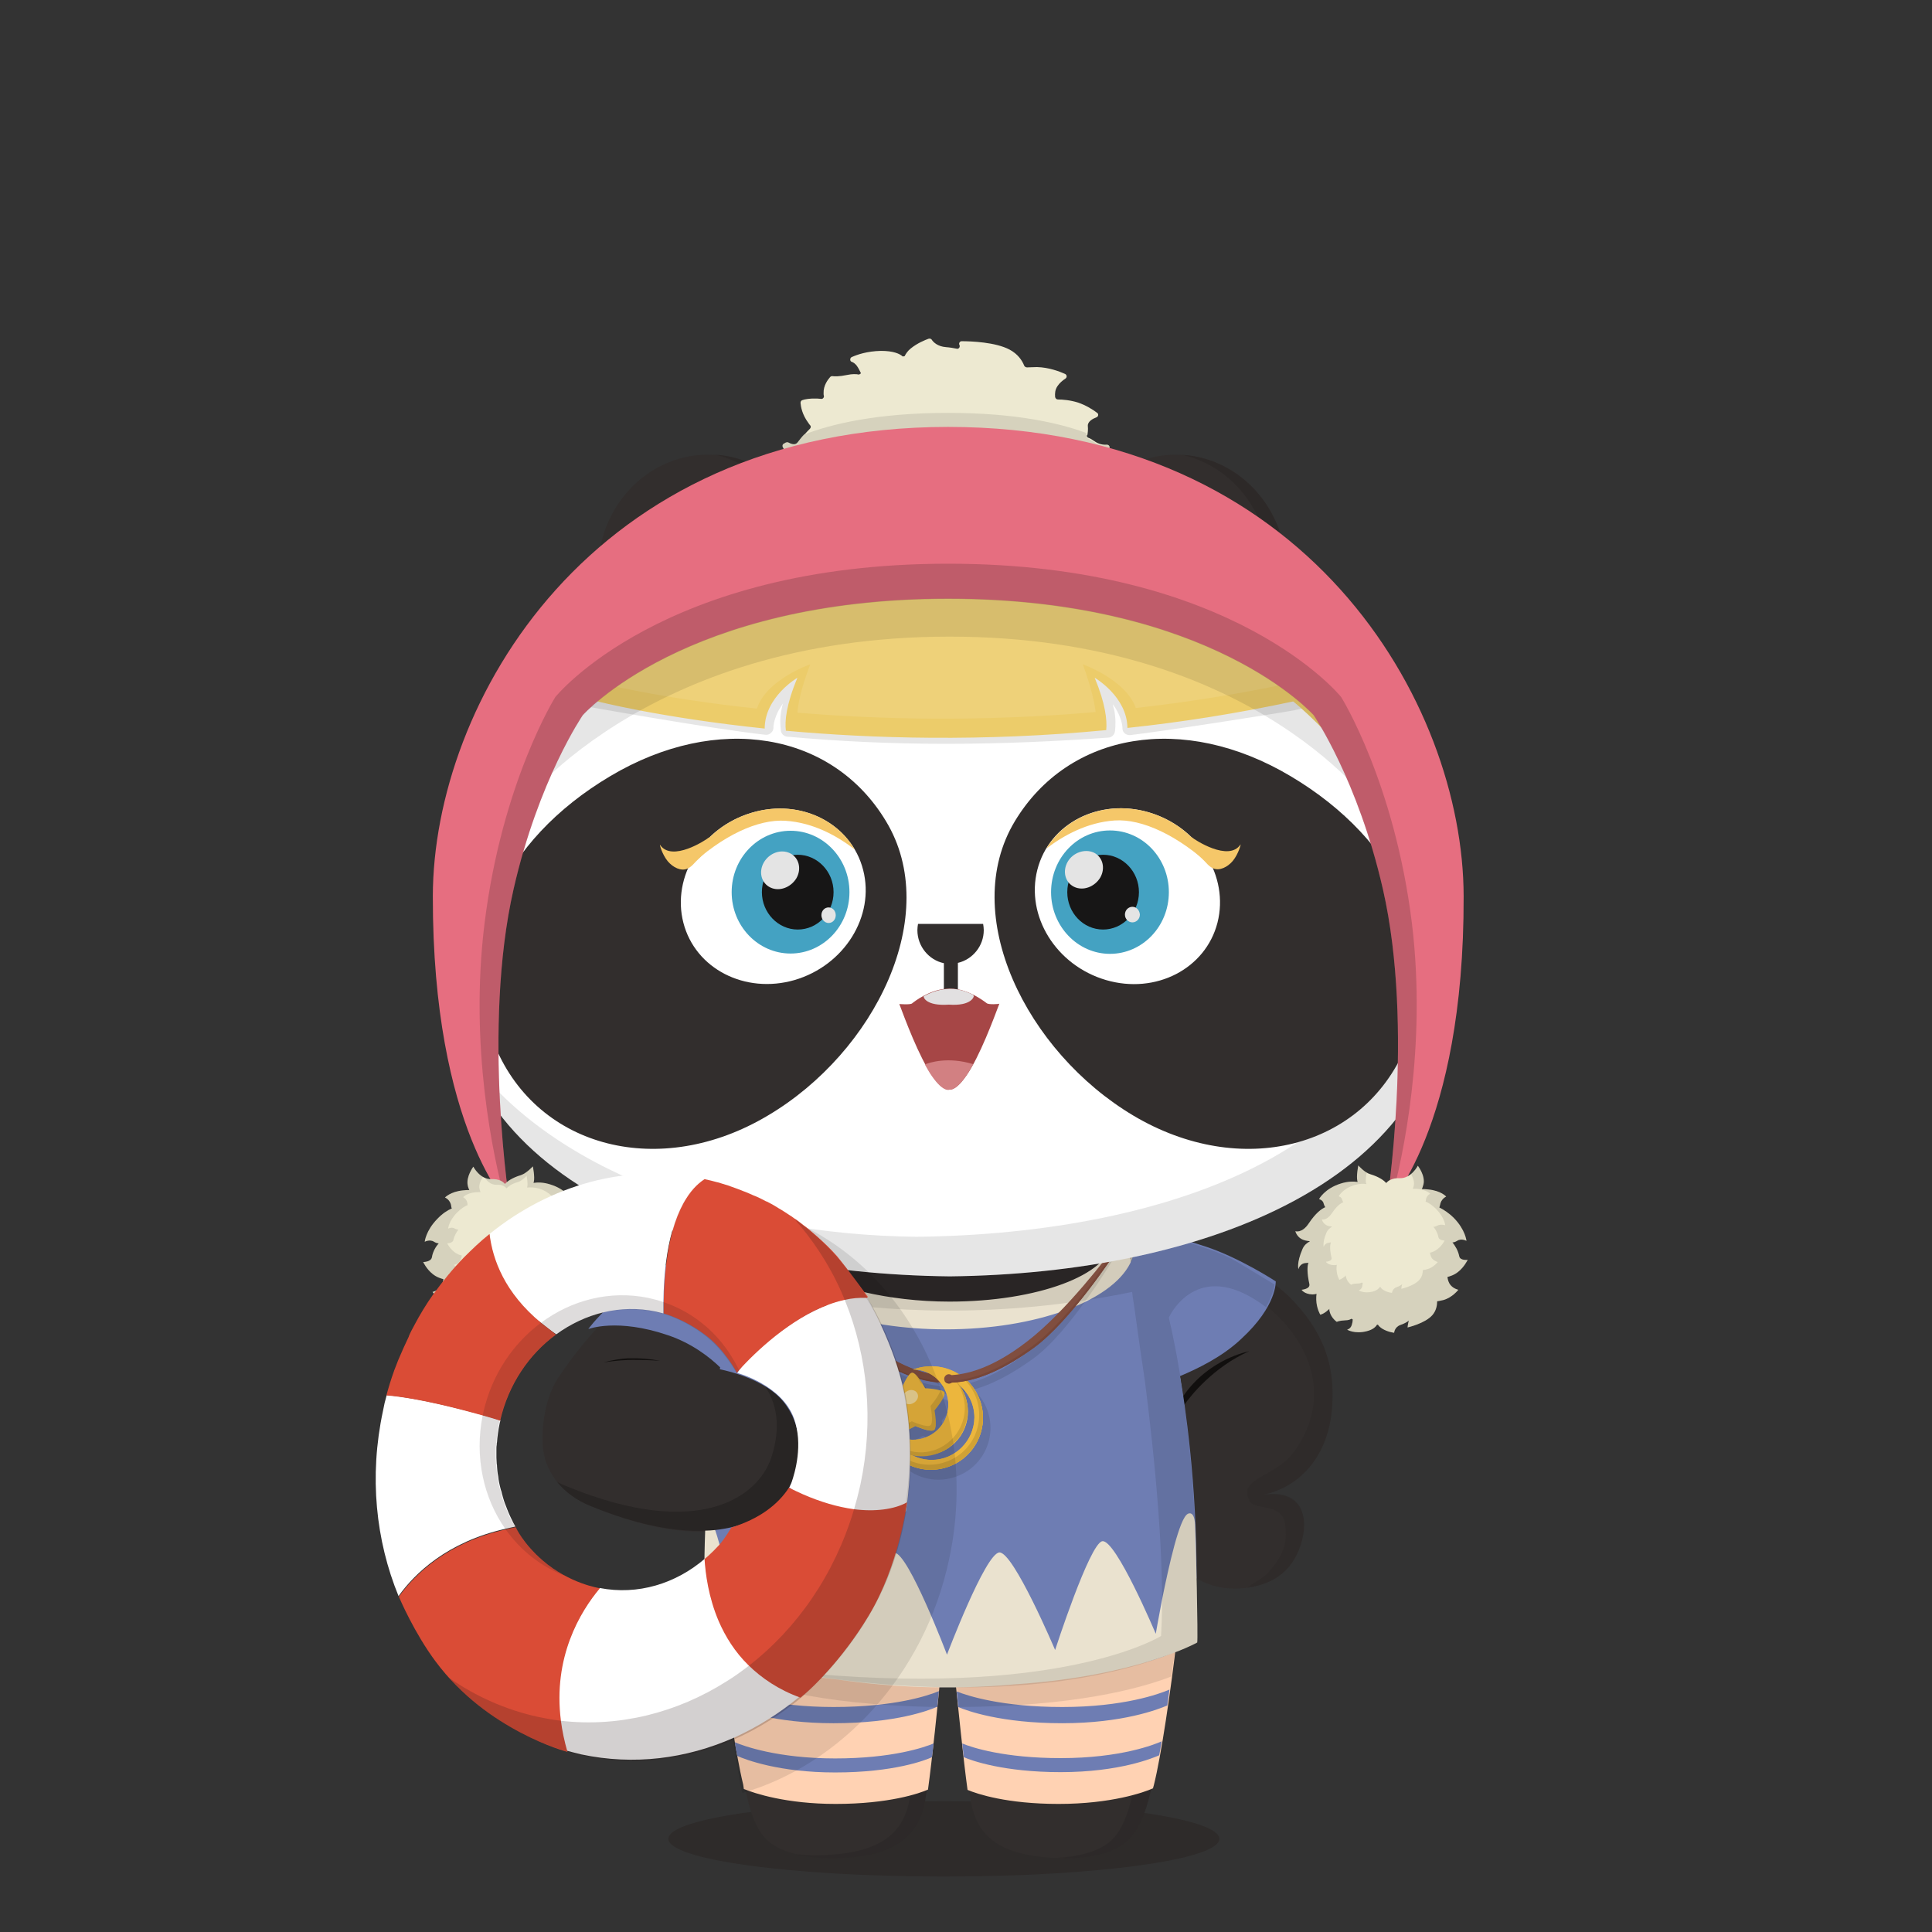 <svg version="1.1"  xmlns="http://www.w3.org/2000/svg" width="100%" height="100%" viewBox="0 0 620 620"><rect x="0" y="0" width="620" height="620" fill="#333333" stroke="none"/><g id="body"><path style="fill:#322E2D;" d="M414.1,416.5c-4.4-4.5-18.8-15.6-40-19.6l-7,1.1l0.1,1.4H251.7c0-1.6-0.1-2.6-0.1-2.6l-15.1-0.4  c-22.5,8.1-42.4,23-57.8,46.4l0,0c-3.6,6-5.2,15-4.4,22.5c1.2,8,6.6,14.5,15.2,18c42.5,17.6,61.2,3.4,65.4-9.2  c2.4-7.1,3.3-16.8-3.1-24.7c-1.6-2-3.9-3.7-6.3-5.1c2.1-4.8,3.4-10.6,4.3-16.5c14,4.1,33.1,6.6,54.1,6.6c27.7,0,51.9-4.4,65.6-10.9  l7.4,75.3c3.2,6.6,10.6,11.1,19.6,11c10.1-0.2,18.6-4.4,21.4-15.7c1.9-7.5-0.2-16.7-13.6-14.2c11.3-1.8,22.8-11.5,23.3-30.4  C428.2,436.9,424,426.6,414.1,416.5z"></path><path style="opacity:0.3;fill:#231815;enable-background:new    ;" d="M391.3,590.1c0,6.7-39.6,12.1-88.4,12.1s-88.4-5.4-88.4-12.1  c0-6.7,39.6-12.1,88.4-12.1S391.3,583.4,391.3,590.1z"></path><g>	<path style="fill:#322E2D;" d="M379.5,501.6c-0.8,17.9-6.2,57.7-9.7,71.2c-1.4,5.3-3.2,14.3-8.7,18.5c-4.2,3.2-10.8,5-19.4,5   c-21.9-0.2-28.3-7.7-30.2-18.5s-5.8-50.6-5.8-50.6L379.5,501.6z M228.9,497.8c0.9,19.6,5.7,57.9,9.9,74.9   c1.3,5.3,2.8,14.4,8.3,18.6c4.2,3.2,11.2,5,19.8,5c20.6,0,28.1-7.7,30-18.5s5.9-50.6,5.9-50.6L228.9,497.8z"></path></g><g style="opacity:0.1;">	<path d="M302.8,527.2l-73.9-29.4c0.4,9.8,1.9,24.3,3.7,38.5c8.3,3.9,28.6,10.9,68.2,11.5C301.9,536.8,302.8,527.2,302.8,527.2z"></path>	<path d="M307.8,547.8c36.4-0.2,57.5-5.7,68.1-9.8c1.8-13.6,3.2-27.6,3.6-36.4l-73.7,25.6C305.7,527.2,306.6,536.8,307.8,547.8z"></path></g><path style="opacity:0.1;enable-background:new    ;" d="M373.6,503.7c-1,18.7-6,56.2-9.4,69.2c-1.4,5.3-3,14.3-8.5,18.5  c-3.7,2.8-9.6,4.5-16.7,4.8c0.8,0,2.2,0.1,3.1,0.1c7.8,0,14.6-1.6,18.9-4.9c5.5-4.2,7.5-13.2,8.8-18.5c3.5-13.5,8.9-53.3,9.7-71.2  L373.6,503.7z"></path><path style="opacity:0.1;enable-background:new    ;" d="M297.6,526.3c0,0-3.7,39.8-5.6,50.6s-8.5,18.3-30.4,18.5  c-2.2,0-4.3-0.2-6.3-0.4c3.4,0.9,7.2,1.3,11.5,1.3c20.6,0.1,28.2-7.6,30.1-18.4s5.9-50.6,5.9-50.6L297.6,526.3z"></path><path style="fill:#FFFFFF;" d="M375.1,420.4c-11.9,8.2-39.2,14-71.1,14c-30.6,0-57.1-5.3-69.6-13.1c-1,5.4-2,11.5-3,17.8  c8.2,1.7,16,5.1,20.3,10.4c6.4,7.9,5.6,17.3,3.2,24.4c-2.6,7.9-11.2,16.8-27.6,17.6c2.4,23.5,18.3,35.8,77.5,35.8  c61.7,0,77.4-14.8,77.9-42.2C383,468.1,378.6,439.8,375.1,420.4z"></path><g style="opacity:0.3;">	<g style="opacity:0.2;">		<path d="M414.1,416.5c-4.4-4.5-18.8-15.6-40-19.6l-7,1.1l0.1,1.3c1.1-0.6,2.2-1,3.1-1.3c0.1,0,3.5,9.7,5.2,22    c0.1,0.8,0.2,1.5,0.3,2.3c5.1-11.3,18.4-14.2,32.5-1.6c13.6,12.2,18.5,29.5,6.8,45.4c-5.9,8-17.8,8.1-14.2,15.3    c1.2,3.6,10.3,0.5,11.5,7.6c0.6,4.8,0.5,9.2-5.6,15.8c-1.6,1.7-4.6,3.1-6.5,4.7c8.4-1.1,15.1-5.5,17.6-15.5    c1.9-7.5,0-16.7-13.4-14.2c11.3-1.8,22.6-11.5,23.1-30.4C428.1,436.9,424,426.6,414.1,416.5z"></path>	</g></g><path style="opacity:0.1;enable-background:new    ;" d="M241.7,399.4c-0.3-1.5-0.5-2.5-0.6-2.9l-4.6-0.1c-7,2.3-13.9,5.3-20.6,9.1  c9.4,3.2,26.1,9.2,36.5,10.6c3.5,0.5,7,1.3,10.5,1.7c4.7,0.6,9.4,1.1,14.2,1.6c4.8,0.4,9.5,0.7,14.3,1.1c1.3,0.1,2.5,0.1,3.8,0.2  c1.5,0.1,2.9,0.1,4.4,0.2c3,0.2,9.5,0,9.7,0c2.5-0.1,5-0.1,7.4-0.3c4.5-0.3,9-0.5,13.6-1c5-0.5,10-1,15-1.6c3.4-0.4,6.8-1,10.1-1.6  c2.1-0.4,4.3-0.8,6.4-1.2c2.6-0.5,5.2-1.1,7.8-1.7c6-1.4,19.2-5,29.4-7.8c-2.4-1.3-5.1-2.6-8-3.8l0,0c-0.9-0.4-1.9-0.7-2.8-1.1  c-0.1,0-0.2-0.1-0.3-0.1c-0.9-0.3-1.9-0.7-2.8-1c-0.1,0-0.3-0.1-0.4-0.1c-1-0.3-1.9-0.6-2.9-0.9c-0.1,0-0.3-0.1-0.4-0.1  c-1-0.3-2-0.5-3.1-0.8c-0.1,0-0.2,0-0.3-0.1c-1.1-0.3-2.7-0.6-3.9-0.8l-7,1.3l0.1,1.4H241.7V399.4z"></path><path style="opacity:0.8;fill:#090807;enable-background:new    ;" d="M203,436.4c3,0,6,0.1,8.9,0.3c-3.2-0.6-6.4-0.9-10.5-0.8  c-1.9,0.1-4.7,0.5-7.7,1.3C197.6,436.6,201,436.4,203,436.4z"></path><path style="opacity:0.2;enable-background:new    ;" d="M251.7,449.5c-1.8-2.2-4.3-4.2-7-5.7c6.1,7.8,5.1,17.1,2.8,24  c-4.2,12.6-23.2,26.5-65.3,9.3c-1.1-0.4-2.5-1-3.5-1.6c2.9,3.5,6.4,6,10.8,7.8c42.1,17.2,61.2,3.1,65.4-9.5  C257.3,466.9,258.1,457.5,251.7,449.5z"></path><path style="opacity:0.8;fill:#090807;enable-background:new    ;" d="M379.6,448.2c0.1,0.9,0.3,1.8,0.4,2.7  c2.1-3,9.4-12.2,20.9-17.3C400.8,433.7,387.9,435.9,379.6,448.2z"></path></g><g id="clothes"><g>	<path style="fill:#FFD2B3;" d="M231.1,526.8c2.3,17.2,4.9,35.6,7.4,45.9c0.1,0.4,0.1,0.9,0.2,1.4c3.4,1.4,13.6,4.8,29.5,4.8   c17.1,0,26.9-3.4,29.6-4.6c1.3-9.4,3.2-27.6,4.2-38.4l4.3,0.4c1.1,10.9,2.9,28.8,4.2,38.1c3.1,1.3,12.6,4.5,29.2,4.5   c16.9,0,27.4-3.7,30.3-5c0.1-0.4,0.2-0.7,0.3-1.1c2.3-9.1,5.4-30,7.5-48.1l-2.7,0.9l-31.1,6.3l-73,2.8l-33.3-7.5L231.1,526.8z"></path>	<g>		<path style="fill:#6E7DB3;" d="M341.2,530.8c-17.1,0-27.8-2.8-32.9-4.5l-2.6,0.9c0,0,0.1,1.3,0.3,3.4c1.1,0.5,12.3,5.8,35.2,5.8    c22.5,0,34.5-5.7,35.6-6.3c0.2-1.8,0.4-3.6,0.6-5.4C375,525.8,362.8,530.8,341.2,530.8z"></path>		<path style="fill:#6E7DB3;" d="M236.6,563.5c2.7,1.2,13.4,5.3,31.4,5.3c18.9,0,28.9-3.9,31.1-4.9c0.2-1.4,0.3-2.9,0.5-4.4    c-2.9,1.2-13.1,4.8-31.6,4.8c-18.4,0-29.4-4-32.2-5.2C236,560.5,236.3,562.1,236.6,563.5z"></path>		<path style="fill:#6E7DB3;" d="M340.9,547.8c-19.3,0-30.4-3.6-33.9-5c0.2,1.6,0.3,3.3,0.5,5c2.8,1.2,13.7,5.2,33.4,5.2    c19.5,0,30.9-4.5,33.7-5.7c0.2-1.7,0.5-3.4,0.7-5.1C372.1,543.6,360.5,547.8,340.9,547.8z"></path>		<path style="fill:#6E7DB3;" d="M308.8,559.5c0.2,1.5,0.3,3,0.5,4.4c2.5,1.1,12.8,4.8,31.1,4.8c19,0,29.7-4.6,31.6-5.4    c0.3-1.4,0.5-2.9,0.8-4.5c-2.2,1-13.1,5.4-32.4,5.4C322.3,564.2,311.9,560.8,308.8,559.5z"></path>		<path style="fill:#6E7DB3;" d="M267.5,547.8c-19,0-30.7-4-34.3-5.5c0.2,1.7,0.5,3.4,0.7,5.1c3.2,1.4,14.7,5.6,33.6,5.6    c20.1,0,30.8-4.2,33.3-5.3c0.2-1.7,0.3-3.4,0.5-5C298,544.1,287.1,547.8,267.5,547.8z"></path>		<path style="fill:#6E7DB3;" d="M231.2,524.8c0.2,1.8,0.4,3.6,0.6,5.4c2.2,1,14.1,6.1,35.3,6.1c24.1,0,35.3-5.8,35.3-5.8l0.1-0.8    c0.2-1.6,0.2-2.5,0.2-2.5l-2.5-1c-4.9,1.7-15.8,4.6-33.2,4.6C246.3,530.8,234.2,526.1,231.2,524.8z"></path>	</g>	<path style="fill:#EAE2CF;" d="M255.8,404.7c-0.1-0.1-0.2-0.2-0.3-0.3C255.6,404.5,255.7,404.6,255.8,404.7z"></path>	<path style="fill:#EAE2CF;" d="M259.7,407.8c0.1,0.1,0.2,0.1,0.2,0.2C259.9,407.9,259.8,407.8,259.7,407.8z"></path>	<path style="fill:#EAE2CF;" d="M267.5,411.7c0.1,0,0.1,0,0.2,0.1C267.6,411.7,267.5,411.7,267.5,411.7z"></path>	<path style="fill:#EAE2CF;" d="M261.4,408.8c0.1,0,0.2,0.1,0.2,0.1C261.5,408.9,261.4,408.8,261.4,408.8z"></path>	<path style="fill:#EAE2CF;" d="M254.6,403.3c0.1,0.1,0.1,0.1,0.2,0.2C254.7,403.4,254.7,403.4,254.6,403.3z"></path>	<path style="fill:#EAE2CF;" d="M256.7,405.5c0.1,0.1,0.1,0.1,0.2,0.2C256.9,405.7,256.8,405.6,256.7,405.5z"></path>	<path style="fill:#EAE2CF;" d="M361.6,398.8c0-0.1-0.1-0.3-0.1-0.4h-1.1h-3.6c-0.9,10.7-23.9,19.3-52.1,19.3c-10,0-19.3-1.2-27.2-3   C260.3,412,248,407,243,400.1c0.6,14.6,28.1,27.5,60.8,27.5c28.9,0,55.1-11,59.2-22.5C362.7,403.3,362.1,401.2,361.6,398.8z"></path>	<path style="fill:#959595;" d="M277.5,414.7c-0.9-0.2-1.8-0.4-2.6-0.7C275.7,414.3,276.6,414.5,277.5,414.7L277.5,414.7z"></path>	<path style="fill:#959595;" d="M267.6,411.7c2.2,0.9,4.6,1.6,7.2,2.3C272.2,413.4,269.8,412.6,267.6,411.7z"></path>	<path style="fill:#959595;" d="M261.6,408.9c1.7,1,3.7,1.9,5.9,2.7C265.3,410.8,263.3,409.9,261.6,408.9z"></path>	<path style="fill:#959595;" d="M256.9,405.7c0.8,0.7,1.7,1.4,2.8,2.1C258.7,407.1,257.8,406.4,256.9,405.7z"></path>	<path style="fill:#959595;" d="M259.9,407.9c0.5,0.3,0.9,0.6,1.4,0.9C260.9,408.5,260.4,408.2,259.9,407.9z"></path>	<path style="fill:#959595;" d="M254.8,403.5c0.2,0.3,0.5,0.6,0.8,0.9C255.3,404.1,255,403.8,254.8,403.5z"></path>	<path style="fill:#959595;" d="M256.7,405.5c-0.3-0.3-0.6-0.6-0.9-0.9C256.1,405,256.4,405.2,256.7,405.5z"></path>	<path style="fill:#959595;" d="M242.4,398.7c0.2,0.5,0.4,0.9,0.7,1.4l0,0l0,0c4,6.9,17.2,12.4,34.4,14.6c-0.9-0.2-1.8-0.4-2.6-0.7   c-2.6-0.7-5-1.5-7.2-2.3c-0.1,0-0.1,0-0.2-0.1c-2.2-0.8-4.1-1.8-5.9-2.7c-0.1,0-0.2-0.1-0.2-0.1c-0.5-0.3-1-0.6-1.4-0.9   c-0.1-0.1-0.2-0.1-0.2-0.2c-1-0.7-1.9-1.4-2.8-2.1c-0.1-0.1-0.1-0.1-0.2-0.2c-0.3-0.3-0.6-0.6-0.9-0.9c-0.1-0.1-0.2-0.2-0.3-0.3   c-0.3-0.3-0.5-0.6-0.8-0.9c-0.1-0.1-0.1-0.1-0.2-0.2c-0.3-0.4-0.5-0.7-0.8-1.1c0-0.1-0.1-0.1-0.1-0.2c-0.2-0.3-0.3-0.6-0.5-0.9   c-0.1-0.1-0.1-0.2-0.1-0.4c-0.1-0.3-0.2-0.6-0.3-0.8c0-0.1-0.1-0.2-0.1-0.3c-0.1-0.4-0.2-0.8-0.2-1.2h-2.1v0.1l-8.3-0.2   c0.1,0.2,0.1,0.4,0.2,0.6L242.4,398.7z"></path>	<path style="fill:#EAE2CF;" d="M361.5,398.3c0,0.1,0,0.4,0,0.5l0,0c0.5,2.5,1.2,4.4,1.5,6.3c1-2,1.3-4,1.3-6.1c0-0.1,0-0.2,0-0.3   c0-0.1,0-0.3,0-0.4H361.5z"></path>	<path style="opacity:0.2;enable-background:new    ;" d="M361.5,398.3c0,0.1,0.1,0.3,0.1,0.4l0,0c0.5,2.5,1.1,4.5,1.4,6.4   c1-2,1.3-4,1.3-6.1c0-0.1,0-0.2,0-0.3c0-0.1,0-0.3,0-0.4H361.5z"></path>	<path style="opacity:0.1;enable-background:new    ;" d="M231.4,526.8c0.2,2.1,0,2.7,0.9,9.5c8.3,3.9,28.9,10.9,68.5,11.5   c0.7-6.8,1.3-9,1.7-12.8h3.6c0.4,3.8,1,5.9,1.7,12.8c36.4-0.2,57.5-5.7,68.1-9.8c1.8-13.6,1.2-4.5,1.6-13.3l-73.2,9.8L231.4,526.8z   "></path>	<path style="fill:#EAE2CF;" d="M275.2,539.8"></path>	<path style="fill:#6E7DB3;" d="M409.4,411.2c0,0-11.6-7.6-22.6-11.2c-9.1-3-17.5-4.9-17.5-4.9l-9.6,1.5l0.6,2h1.1h2.8   c0,0.1,0,0.3,0,0.4c0,0.1,0,0.2,0,0.3c0,2.1-0.5,4.1-1.5,6.1c-6.1,12.2-30.3,21.2-59.2,21.2c-27.3,0-50.5-8.1-58-19.3   c0.7-1.1,1.1-1.5,1.1-1.5l3.7-7.2l0.1-0.4l-7.6-1.9c0,0-12.9,1.4-24.2,7.1c-21,10.6-29.8,23.1-29.8,23.1c0.1,0,9.2-3.6,25.6,2   c7.7,2.6,13.4,7.1,16.7,10.3l-0.1,0.6c7.8,1.7,16.1,5.1,20.4,10.4c6.4,7.9,5.7,17.3,3.3,24.4c-2.5,7.5-10.5,15.2-25.2,16.8   l-0.5,2.7v6.8l2.2,26.5l78.7,10.9l70.2-13l1.9-17.3l2-1.1c0.1-30.7-3.8-56.2-5.3-64.9c5.2-2.2,13.4-6,19.7-12   C409.9,419,409.4,411.2,409.4,411.2z"></path>	<path style="fill:#EAE2CF;" d="M383.5,489.3c-0.2-4.8-2.3-3.5-2.3-3.5c-2.7,1.3-6.1,16.7-8.3,27.6c-1.2,6.2-2,10.9-2,10.9   s-12.9-30.6-17.2-29.7c-4.1,0.9-15.1,34.9-15.1,34.9s-13.4-31.6-17.9-31.3c-4.5,0.3-16.8,32.8-16.8,32.8s-12.3-32.4-16.8-32.7   s-17.9,31.2-17.9,31.2s-11-34-15.1-34.9c-4.3-1-17.2,29.6-17.2,29.6s-3.8-22.7-7.4-33.2c-1.1,0.1-2,0.2-3.2,0.2   c-0.8,21.6,0.3,37.1,0.3,37.1s13.2,7.8,42.4,10.7c15.8,2.3,35.2,3.5,56.9,1.5c39.1-2.6,58.3-13.4,58.3-13.4   C384.5,525.8,383.8,494.1,383.5,489.3z"></path>	<path style="opacity:0.1;enable-background:new    ;" d="M408.2,415.3c0.4-1.2,0.8-2.3,0.8-3.1c0,0,0,0,0,0l-12.1-7.3   c-3.7-2.2-8.1-3.8-13.8-5.6l-9-2.5l-7.5,1.2l0.1,1.3H241.1c-0.3-1.5-0.5-2.5-0.6-2.9l-4.6-0.1c-7,2.3-13.9,5.3-20.6,9.1l0,0   c0,0,62.4,26.8,148,9.2l0,0c0,0,0.1,0.5,0.2,1.5c1,6.3,1.6,11.9,3.9,27c3.1,24.2,6.6,58.6,5.2,81.9c0,0-32.6,20.6-120.3,11.3   c0,0,78.4,16.5,132-9.2c0,0,1.4-59.4-9.2-104.2c0,0,0,0,0,0c0-0.1,0.1-0.2,0.1-0.3c1.2-2.4,10.4-18.8,31.1-3.1l0,0c0,0,0,0,0,0   C407.1,418,407.7,416.6,408.2,415.3z"></path>	<g>		<path style="opacity:0.1;enable-background:new    ;" d="M356.4,403.1c0,0-14,21.1-26.8,30.9c-12.9,10-21.4,10.7-25.1,10.8v0.2    c-0.3-0.3-0.7-0.5-1.1-0.5s-0.7,0.1-0.9,0.3c-3.9-0.2-12.2-1.3-24.5-10.8c-12.7-9.8-26.8-30.9-26.8-30.9l-1.3,0.4    c0,0,14.1,23.8,25.9,32.4c9.9,7.2,18.7,11,26.7,11.2c0.3,0.2,0.6,0.3,0.9,0.3c0.4,0,0.7-0.1,0.9-0.3l0,0c8.2,0,17.2-3.8,27.4-11.2    c11.8-8.6,25.9-32.4,25.9-32.4L356.4,403.1z"></path>		<g>			<g style="opacity:0.1;">				<path d="M316.8,452.4c-3.2-8.6-12.8-12.9-21.4-9.7c0,0,0,0-0.1,0c4.6-0.1,8.9,2.7,10.7,7.3c2.2,5.8-0.7,12.3-6.6,14.5      c-5.8,2.2-12.3-0.7-14.5-6.6c-0.1-0.3-0.2-0.6-0.3-0.9c-0.2,2.3,0.1,4.8,1,7.1c3.2,8.6,12.8,12.9,21.4,9.7      C315.7,470.6,320,461,316.8,452.4z"></path>				<path d="M289.7,456.6c0,0-0.5,5.4,0.7,6.2c1.2,0.7,5.8-2,5.8-2s4.9,2.2,6,1.3c1.1-0.9,0-6.2,0-6.2s3.7-4.4,3.2-5.7      c-0.5-1.3-6-1.5-6-1.5s-2.8-5.1-4.2-5c-1.4,0.1-3.5,5.4-3.5,5.4s-5.5,0.9-5.8,2.2C285.5,452.7,289.7,456.6,289.7,456.6z"></path>			</g>			<g>				<path style="fill:#804E3F;" d="M275.8,432.5c-11.8-8.6-25.9-30.2-25.9-30.2l1.3-0.4c0,0,14,18.9,26.8,28.7      c12.9,10,21.4,10.7,25.1,10.8l0.2,2.4C295,443.7,286,439.9,275.8,432.5L275.8,432.5z M303.4,444c-0.8,0-1.5-0.7-1.5-1.5      s0.7-1.5,1.5-1.5s1.5,0.7,1.5,1.5S304.2,444,303.4,444L303.4,444z"></path>				<path style="fill:#804E3F;" d="M303.4,441c-0.4,0-0.7,0.1-0.9,0.3c-3.9-0.2-12.2-1.3-24.5-10.8c-12.7-9.8-26.8-28.7-26.8-28.7      l-1.3,0.4c0,0,14.1,21.6,25.9,30.2c9.9,7.2,18.7,11,26.7,11.2c0.3,0.2,0.6,0.3,0.9,0.3c0.8,0,1.5-0.7,1.5-1.5      C304.9,441.7,304.2,441,303.4,441z"></path>				<path style="fill:#774638;" d="M304.4,441.4c0.1,0.2,0.1,0.4,0.1,0.5c0,0.8-0.7,1.5-1.5,1.5c-0.3,0-0.7-0.1-0.9-0.3      c-8-0.2-16.8-4-26.7-11.2c-10.7-7.8-23.4-26.4-25.6-29.7l0,0c0,0,14.1,21.6,25.9,30.2c9.9,7.2,18.7,11,26.7,11.2      c0.3,0.2,0.6,0.3,0.9,0.3c0.8,0,1.5-0.7,1.5-1.5C304.9,442.1,304.7,441.7,304.4,441.4z"></path>				<g>					<path style="fill:#ECB63D;" d="M314.4,449.2c-3.2-8.6-12.8-12.9-21.4-9.7c0,0,0,0-0.1,0c4.6-0.1,8.9,2.7,10.7,7.3       c2.2,5.8-0.7,12.3-6.6,14.5c-5.8,2.2-12.3-0.7-14.5-6.6c-0.1-0.3-0.2-0.6-0.3-0.9c-0.2,2.3,0.1,4.8,1,7.1       c3.2,8.6,12.8,12.9,21.4,9.7C313.2,467.4,317.6,457.8,314.4,449.2z M299,468.5c-3.2,0-6.1-1.1-8.5-2.9c1.8,0.9,3.9,1.4,6.1,1.4       c7.8,0,14-6.3,14-14c0-3.3-1.1-6.3-3-8.7c3.1,2.5,5.1,6.3,5.1,10.6C312.6,462.4,306.5,468.5,299,468.5z"></path>					<path style="fill:#ECB63D;" d="M314.4,449.2c-3.2-8.6-12.8-12.9-21.4-9.7c0,0,0,0-0.1,0c4.6-0.1,8.9,2.7,10.7,7.3       c2.2,5.8-0.7,12.3-6.6,14.5c-5.8,2.2-12.3-0.7-14.5-6.6c-0.1-0.3-0.2-0.6-0.3-0.9c-0.2,2.3,0.1,4.8,1,7.1       c3.2,8.6,12.8,12.9,21.4,9.7C313.2,467.4,317.6,457.8,314.4,449.2z M299,468.5c-3.2,0-6.1-1.1-8.5-2.9c1.8,0.9,3.9,1.4,6.1,1.4       c7.8,0,14-6.3,14-14c0-3.3-1.1-6.3-3-8.7c3.1,2.5,5.1,6.3,5.1,10.6C312.6,462.4,306.5,468.5,299,468.5z"></path>					<path style="fill:#ECB63D;" d="M287.2,453.4c0,0-0.5,5.4,0.7,6.2c1.2,0.7,5.8-2,5.8-2s4.9,2.2,6,1.3c1.1-0.9,0-6.2,0-6.2       s3.7-4.4,3.2-5.7c-0.5-1.3-6-1.5-6-1.5s-2.8-5.1-4.2-5c-1.4,0.1-3.5,5.4-3.5,5.4s-5.5,0.9-5.8,2.2       C283,449.5,287.2,453.4,287.2,453.4z"></path>				</g>				<path style="fill:#D1A235;" d="M304.6,470.6c-8.6,3.2-18.2-1.1-21.4-9.7c-0.2-0.5-0.4-1-0.5-1.6c-0.2-0.4-1-5.6,0.2-2.5      c2.8,7.4,10,11.1,17.4,8.4c7.4-2.8,11.2-11,8.4-18.4c-0.8-2.1-2-3.9-3.5-5.3c1.9,1.6,3.4,3.6,4.4,6.1c2.8,7.5-1,16-8.6,18.8      c-6.2,2.3-12.9,0.3-16.7-4.6c3.8,6.8,12.1,10.1,19.6,7.2c8.3-3.1,12.4-12.3,9.3-20.6c-1.4-3.7-4.1-6.6-7.3-8.4      c3.8,1.8,6.9,5,8.5,9.2C317.6,457.8,313.2,467.4,304.6,470.6L304.6,470.6z M299.8,458.9c-1.1,0.9-6-1.3-6-1.3s-4.7,2.7-5.8,2      c-0.3-0.2-0.5-0.7-0.6-1.4c1.7-0.1,5.2-2.1,5.2-2.1s4.9,2.2,6,1.3c1.1-0.9,0-6.2,0-6.2s2.8-3.3,3.2-5.1c0.7,0.2,1.2,0.5,1.3,0.8      c0.5,1.3-3.2,5.7-3.2,5.7S300.9,458,299.8,458.9L299.8,458.9z M295.6,444c0,0-0.9-1.6-1.9-2.9c0.8,0.7,1.6,2,2.3,2.9      C295.8,444,295.6,444,295.6,444L295.6,444z M285.9,451.9c0,0,0,0.1,0,0.2c-0.5-0.5-1-1.1-1.5-1.7      C285.3,451.3,285.9,451.9,285.9,451.9L285.9,451.9z"></path>				<path style="fill:#F1D796;" d="M292,446.1c1.4-0.2,2.5,0.6,2.6,1.8c0.1,1.2-1,2.4-2.4,2.7c-1.4,0.2-2.5-0.6-2.6-1.8      C289.5,447.6,290.6,446.4,292,446.1L292,446.1z"></path>				<path style="fill:#804E3F;" d="M356.4,401.8c0,0-14,18.9-26.8,28.7c-12,9.3-20.2,10.5-24.2,10.8c-0.3-0.2-0.6-0.3-0.9-0.3      c-0.8,0-1.5,0.7-1.5,1.5s0.7,1.5,1.5,1.5c0.3,0,0.7-0.1,0.9-0.3c7.9-0.3,16.6-4.1,26.4-11.2c11.8-8.6,25.9-30.2,25.9-30.2      L356.4,401.8z"></path>				<path style="fill:#774638;" d="M357.1,402c-1.8,2.8-14.7,21.9-25.7,29.9c-9.8,7.1-18.4,10.9-26.4,11.2c-0.3,0.2-0.6,0.3-0.9,0.3      c-0.4,0-0.8-0.2-1-0.4c0.2,0.6,0.8,1,1.4,1c0.3,0,0.7-0.1,0.9-0.3c7.9-0.3,16.6-4.1,26.4-11.2c11.8-8.6,25.9-30.2,25.9-30.2      L357.1,402z"></path>			</g>		</g>	</g></g></g><g id="ear"><path style="fill:#322E2D;" d="M227.3,220.7c-19.5,0-35.4-16.8-35.4-37.4c0-20.7,15.8-37.4,35.4-37.4s35.4,16.8,35.4,37.4  C262.7,204,246.8,220.7,227.3,220.7L227.3,220.7z"></path><path style="fill:#322E2D;" d="M377.5,220.9c-19.5,0-35.3-16.8-35.3-37.5s15.8-37.5,35.3-37.5s35.3,16.8,35.3,37.5  S397,220.9,377.5,220.9L377.5,220.9z"></path><g>	<path style="fill:#2D2928;" d="M229.5,145.9c15.9,3.7,27.8,18.6,27.8,36.6c0,20.7-15.8,37.4-35.4,37.4c-0.7,0-1.4,0-2.1-0.1   c2.4,0.6,5,0.9,7.5,0.9c19.5,0,35.4-16.8,35.4-37.4C262.7,163.4,248,147.1,229.5,145.9z"></path>	<path style="fill:#2D2928;" d="M379.6,146c15.9,3.7,27.8,18.7,27.8,36.6c0,20.7-15.8,37.5-35.3,37.5c-0.7,0-1.4,0-2.1-0.1   c2.4,0.6,4.9,0.9,7.5,0.9c19.5,0,35.3-16.8,35.3-37.5C412.8,163.5,398.1,147.2,379.6,146z"></path></g></g><g id="head"><g>	<path style="fill:#FFFFFF;" d="M416.6,200.4c-25.7-23.6-59-35.5-111.8-35.2c-52.8-0.3-86.1,11.6-111.8,35.2   c-31.5,28.9-47.7,71.9-48.2,109.2c-1,68.9,78.4,99.1,160,100c81.6-0.9,161-31.1,160-100C464.2,272.3,448.1,229.3,416.6,200.4z"></path>	<path style="opacity:0.1;enable-background:new    ;" d="M416.6,200.4c-6.2-5.7-12.9-10.7-20.2-15.1c1.5,1.2,2.9,2.4,4.4,3.7   c35.5,30.5,53,72.3,53.5,109.6c1,68.9-78.6,97.4-160.2,98.3c-60-0.7-118.4-21.2-144.8-59.4c17.9,49.2,85.9,71.3,155.5,72.1   c81.6-0.9,161-31.1,160-100C464.2,272.3,448.1,229.3,416.6,200.4z"></path></g></g><g id="eye_rim"><g>		<path style="fill:#322E2D;" d="M246.4,358c-34.4,20.5-73.6,10.6-87.4-22c-13.8-32.6,2.3-66.4,36.8-86.9   c34.4-20.5,71.3-14.2,88.5,14.4C302.5,293.5,280.9,337.6,246.4,358L246.4,358z M451.1,336c-13.8,32.6-52.9,42.5-87.4,22   c-34.4-20.5-56.1-64.5-38-94.5c17.3-28.6,54.1-34.9,88.5-14.4C448.7,269.6,464.9,303.4,451.1,336L451.1,336z"></path></g></g><g id="eye_ball"><path style="fill:#FFFFFF;" d="M241.3,260.8c-16,4.7-25.8,20.5-22,35.3s19.8,23,35.7,18.4c16-4.7,25.8-20.5,22-35.3  C273.2,264.3,257.2,256.1,241.3,260.8L241.3,260.8z"></path><path style="fill:#F5C769;" d="M241.3,260.8c-9.5,2.8-16.8,9.5-20.4,17.6c10.9-10.3,22.4-15.6,31.2-15c9,0.6,16.6,4.9,22.2,9.2  C268.1,262,254.6,256.8,241.3,260.8z"></path><path style="fill:#F5C769;" d="M227.3,268.9c-0.7,0.6-11.7,7.9-15.5,2.2c-0.2-0.3,0.6,3,2.5,5.3c1.7,2,4.2,3.2,6.2,2.4  c1.5-0.6,2.4-2,3.5-3c2.3-2.1,4-4.1,4.3-5.1C228.8,269.1,227.8,268.5,227.3,268.9L227.3,268.9z"></path><path style="fill:#44A2C2;" d="M253.7,266.6c10.4,0,18.9,8.8,18.9,19.7c0,10.9-8.5,19.7-18.9,19.7c-10.4,0-18.9-8.8-18.9-19.7  C234.8,275.4,243.3,266.6,253.7,266.6L253.7,266.6z"></path><path style="fill:#171616;" d="M256,274.3c6.3,0,11.5,5.4,11.5,12c0,6.6-5.1,12-11.5,12c-6.3,0-11.5-5.4-11.5-12  C244.5,279.7,249.7,274.3,256,274.3L256,274.3z"></path><path style="fill:#E4E4E4;" d="M265.9,291.2c-1.3,0-2.3,1.1-2.3,2.5c0,1.4,1.1,2.5,2.3,2.5c1.3,0,2.3-1.1,2.3-2.5  C268.2,292.3,267.2,291.2,265.9,291.2L265.9,291.2z"></path><path style="fill:#E4E4E4;" d="M253.5,273.8c2.9,1.4,3.8,5,2.1,8c-1.8,3-5.5,4.4-8.4,3c-2.9-1.4-3.8-5-2.1-8  C246.9,273.7,250.6,272.4,253.5,273.8L253.5,273.8z"></path><path style="fill:#FFFFFF;" d="M368.7,260.7c16,4.7,25.8,20.5,22,35.4c-3.8,14.8-19.8,23.1-35.8,18.4c-16-4.7-25.8-20.5-22-35.4  C336.7,264.2,352.8,256,368.7,260.7L368.7,260.7z"></path><path style="fill:#F5C769;" d="M368.7,260.7c-13.3-3.9-26.6,1.2-32.9,11.6c5.5-4.2,13.1-8.4,21.9-9c8.8-0.6,20.4,4.8,31.4,15.1  C385.6,270.3,378.2,263.5,368.7,260.7z"></path><path style="fill:#F5C769;" d="M382.6,268.8c0.7,0.6,11.7,7.9,15.5,2.2c0.2-0.3-0.6,3-2.5,5.3c-1.7,2-4.2,3.2-6.2,2.4  c-1.5-0.6-2.4-2-3.5-3c-2.3-2.1-4-4.1-4.3-5.1C381.1,269,382,268.4,382.6,268.8L382.6,268.8z"></path><path style="fill:#44A2C2;" d="M356.2,266.5c-10.4,0-18.9,8.8-18.9,19.8c0,10.9,8.5,19.8,18.9,19.8c10.4,0,18.9-8.8,18.9-19.8  C375.1,275.4,366.7,266.5,356.2,266.5L356.2,266.5z"></path><path style="fill:#171616;" d="M354,274.3c-6.3,0-11.5,5.4-11.5,12c0,6.6,5.1,12,11.5,12c6.3,0,11.5-5.4,11.5-12  C365.5,279.7,360.3,274.3,354,274.3L354,274.3z"></path><path style="fill:#E4E4E4;" d="M363.4,291c-1.3,0-2.4,1.1-2.4,2.5c0,1.4,1.1,2.5,2.4,2.5c1.3,0,2.4-1.1,2.4-2.5  C365.7,292.1,364.7,291,363.4,291L363.4,291z"></path><path style="fill:#E4E4E4;" d="M351,273.6c2.9,1.4,3.8,5,2.1,8c-1.8,3-5.5,4.4-8.4,3c-2.9-1.4-3.8-5-2.1-8  C344.3,273.6,348.1,272.3,351,273.6L351,273.6z"></path></g><g id="nose_mouth"><g>		<g>		<path style="fill:#322E2D;" d="M315.7,298.5c0-0.7-0.1-1.3-0.2-2h-20.9c-0.1,0.6-0.2,1.3-0.2,2c0,5.2,3.7,9.6,8.5,10.6v11.3h4.5    V309C312.1,307.9,315.7,303.6,315.7,298.5z"></path>		<path style="fill:#A64646;" d="M316.6,321.9c-0.7-0.5-6.7-5.3-13-4.6c0,0,0.1,0,0,0c-5.5,0.4-10.3,4.2-10.9,4.7s-4.1,0.2-4.1,0.2    c1.7,4.5,6.3,17,10.6,23.1c3.7,5.3,5.6,4.3,5.6,4.3l0,0c0.7,0.1,2.5-0.3,5.3-4.4c4.3-6.1,8.9-18.6,10.6-23.1    C320.7,322.2,317.2,322.5,316.6,321.9z"></path>		<path style="fill:#E2E0E1;" d="M304.5,322.4c7.3,0.5,8.1-2.6,8-2.8c0-0.1-0.2-0.2-0.3-0.4c-2.4-1.2-5.5-2.2-8.6-1.8c0,0,0-0.1,0,0    c-2.7,0.2-5.3,1.3-7.2,2.3C296.3,320,297.1,322.9,304.5,322.4z"></path>		<path style="fill:#D28082;" d="M296.8,341.6c0.8,1.4,1.5,2.7,2.3,3.8c3.7,5.3,5.6,4.3,5.6,4.3l0,0c0.7,0.1,2.5-0.3,5.3-4.4    c0.8-1.1,1.5-2.4,2.3-3.8C304.2,339,298.2,341,296.8,341.6z"></path>	</g></g></g><g id="hair"><g>	<path style="opacity:0.1;enable-background:new    ;" d="M303.6,238.7c-17.5,0-34.7-0.8-51-2.3c-1-0.1-1.9-0.9-2-1.9   c-0.2-1.7-0.4-4.4,0.3-7.3c0.1-0.5,0.2-1,0.4-1.5c-0.5,0.7-0.9,1.4-1.4,2.2c-1.3,2.5-1.7,4.5-1.7,5.7c0,0.6-0.3,1.2-0.8,1.6   c-0.4,0.4-0.9,0.6-1.5,0.6c-0.1,0-0.2,0-0.2,0c-17.4-1.9-58.2-9.2-58.6-9.3c-1-0.2-1.7-1-1.8-2c0-0.2-0.1-1.5,0.1-3.6   c0.5-5.6,7.5-14.7,18.4-26.3c13.6-14.6,58.1-11.8,58.9-11.8h82.7c0.8,0,47.3-4.3,60.9,10.3c15,16.1,13.9,31.5,13.8,32.2   c-0.1,1-0.8,1.8-1.8,2c-0.1,0-1.1,0.2-2.8,0.6c-4,0.8-40.9,6.6-52.8,8c-0.1,0-0.2,0-0.2,0c-0.5,0-1.1-0.2-1.5-0.5   c-0.5-0.4-0.8-1-0.8-1.6c0-1.2-0.4-3.2-1.7-5.6c-0.4-0.8-0.9-1.5-1.4-2.2c0.1,0.5,0.2,1,0.4,1.5c0.6,2.9,0.5,5.5,0.3,7.2   c-0.1,1-1,1.9-2,2C339.1,237.9,321.5,238.7,303.6,238.7z"></path>	<path style="fill:#ECCC6A;" d="M454.7,259.2c-3.5-10.5-8.2-20.3-14-29.6c-5.7-9.1-12.2-17.5-19.9-25.1   c-7.6-7.5-16.1-14.3-25.3-19.6c-8.9-5.1-18.7-9.6-28.6-12.4c-5.9-1.7-12.2-2.7-18.2-3.6c-5.3-0.8-10.7-1.6-16-2.2   c-4.6-0.5-9.3-0.7-14-1.1c-2.6-0.2-5.2-0.2-7.9-0.3c-0.2,0-10.3-0.2-14.9,0c-5.2,0.3-10.7,0.5-15.9,0.9c-3.7,0.3-7.5,0.8-11.4,1.2   c-7,0.9-13.6,2-20.5,3.5c-9.5,2.1-18.4,5.7-27.2,9.9c-10.7,5.2-20.3,11.8-29.1,19.8c-8.1,7.3-15.1,15.5-21.1,24.6   c-4.3,6.4-8.1,13-11.4,20c-5.3,10.4-11,31.9-11.9,35.7c-2.4,9.4-3.7,18.9-3.7,28.6c0,3.1,0.2,6.2,0.5,9.3   c2.4-19.7,11.6-65.6,47.2-93.8c0,0,20.4,5.3,54,8.8c0-10.2,10.5-16.3,10.5-16.3c-3.6,8.6-4.1,13.9-3.7,17   c27.6,2.5,63,3.6,102.8-0.2c0.3-3.1-0.2-8.4-3.7-16.8c0,0,10.4,6,10.5,16.1c17.1-1.8,34.9-4.6,53.2-8.5c0,0,48.8,38.6,48.9,97.5   c0.1-0.5,0.1-1.1,0.2-1.5c1-8.7,0.9-17.5-0.2-26.1C462.9,287.2,458.8,269.9,454.7,259.2z"></path>	<path style="opacity:0.1;fill:#FFFFFF;enable-background:new    ;" d="M454.7,259.2c-3.5-10.5-8.2-20.3-14-29.6   c-5.7-9.1-12.3-17.6-20-25.2c-7.6-7.5-16-14.2-25.2-19.5c-8.9-5.1-18.3-9.5-28.2-12.3c-5.9-1.7-12.6-2.8-18.6-3.7   c-5.3-0.8-10.7-1.6-16-2.2c-4.6-0.5-9.3-0.7-14-1.1c-2.6-0.2-5.2-0.2-7.9-0.3c-0.2,0-10.3-0.2-14.9,0c-5.2,0.3-10.7,0.5-15.9,0.9   c-3.7,0.3-7.7,0.8-11.4,1.2c-7,0.9-13.6,2-20.5,3.5c-9.5,2.1-18.4,5.7-27.2,9.9c-10.7,5.2-20.3,11.8-29.1,19.8   c-8.1,7.3-15.1,15.5-21.1,24.6c-4.3,6.4-8.1,13-11.4,20c-5.3,10.4-11,31.9-11.9,35.7c-2.4,9.4-3.7,18.9-3.7,28.6   c0,0.9,0,1.9,0.1,2.8c1.6-20.2,9.5-66.6,47.6-93.4c0,0,19.4,5.1,51.5,8.5c3.1-9.4,17.1-14.2,17.1-14.2c-3.2,8.5-3.9,13-4.1,15.5   c26.2,2.2,59.1,3,95.7-0.2c-0.3-2.5-1.1-7-4.1-15.3c0,0,13.7,4.8,17,14c16.3-1.8,33.3-4.5,50.6-8.2c0,0,48.5,28.2,48.7,101.8   l0.1,1.8c0-0.1,0.2-2,0.2-2.1c1-8.7,0.9-17-0.2-25.6C462.8,287.2,458.8,269.9,454.7,259.2z"></path>	</g></g><g id="hair_decor"><g>	<path style="fill:#EDE9D1;" d="M348.9,139.7c0,0.1,0,0.1,0,0.2v0.1v-0.1c0.2-1,0.3-2,0.2-3.2c-0.1-1.4,1.5-2.3,2.8-2.8   c0.6-0.2,0.7-1.1,0.2-1.4c-1.3-1-3.5-2.4-6.1-3.3c-2.5-0.8-5-1-6.5-1c-0.4,0-0.8-0.3-0.9-0.8c-0.1-1.2,0-2.3,0.7-3.4   s1.7-1.9,2.6-2.5c0.6-0.4,0.5-1.2-0.1-1.5c-1.8-0.8-5.2-2.1-9-2.2c-1.2,0-2.3,0.1-3.2,0.1c-0.4,0-0.7-0.2-0.9-0.5   c-0.7-1.8-2.1-3.8-4.7-5.2c-4.5-2.4-12.3-2.7-15.4-2.7c-0.6,0-1,0.7-0.7,1.2l0,0c0.3,0.6-0.2,1.4-0.9,1.2c-1-0.2-2.1-0.4-3.4-0.5   c-2.7-0.2-4.1-1.6-4.6-2.4c-0.2-0.3-0.6-0.4-1-0.3c-1.1,0.4-3.6,1.4-5.7,3.1c-1,0.8-1.6,1.7-2,2.5c-0.2,0-0.4,0.1-0.6,0.1   c-1-0.9-3-1.8-7-1.8c-4.5,0.1-7.6,1.2-9.4,2c-0.6,0.3-0.6,1.3,0,1.5s1.1,0.6,1.6,1.2c0.6,0.8,1,1.7,1.4,2.5   c-0.2,0.1-0.4,0.3-0.6,0.4c-1-0.2-2.3-0.2-3.7,0.1c-2.9,0.6-4.3,0.5-4.9,0.4c-0.3,0-0.5,0.1-0.7,0.3c-0.7,0.8-2.2,2.7-2.1,5.2   c0,0.3,0,0.6,0.1,0.8c0.1,0.6-0.4,1.1-0.9,1c-0.4,0-0.8-0.1-1.2-0.1c-2.3-0.1-4,0.2-4.8,0.5c-0.4,0.1-0.6,0.5-0.6,0.9   c0.1,1.2,0.5,3.7,2.5,6.4c0.2,0.3,0.4,0.6,0.6,0.8c0.3,0.3,0.2,0.8-0.1,1.1c-0.5,0.5-1.1,1.1-1.6,1.7l0,0c-0.1,0-0.2,0.1-0.3,0.2   c-0.7,0.7-1.3,1.5-2,2.4c-0.7,1-1.9,0.7-3,0.1c-0.2-0.1-0.5-0.1-0.8,0c-0.2,0.1-0.5,0.3-0.7,0.4c-0.4,0.2-0.5,0.7-0.3,1.1   c0.4,0.8,1.1,1.8,2.2,2.9c1.9,1.9,3.7,2.4,5.1,2.6c0.4,0,0.7,0.3,0.8,0.7c0,0.4,0.1,0.8,0.1,1.1c0.1,0.5-0.3,0.9-0.7,0.9   c-0.3,0-0.6,0.1-0.9,0.1c-0.4,0.1-0.8,0.1-1.1,0.1c-0.8,0-1.1,1.1-0.4,1.5c7.1,5,20.8,10.1,47.4,10.1c19.3,0,31.9-2.8,40-6.4   c0.2-0.1,0.4-0.3,0.5-0.5c0.3-0.8,0.5-1.6,0.8-2.4c0.1-0.2,0.2-0.4,0.5-0.5c1-0.4,1.9-0.9,2.8-1.5c4.9-3.1,6.9-6.5,7.7-8.3   c0.3-0.6-0.2-1.2-0.8-1.2c-1.1,0.1-2.6-0.1-4.1-1.2c-0.6-0.4-1.2-0.8-1.8-1c-0.4-0.1-0.6-0.5-0.5-0.9L348.9,139.7z"></path>	<path style="opacity:0.1;enable-background:new    ;" d="M351,141.8c-0.6-0.4-1.2-0.8-1.8-1c-0.4-0.1-0.6-0.5-0.5-0.9   c0-0.1,0-0.1,0-0.2c0.1-0.4-0.1-0.8-0.5-0.9c-8.3-3-22.1-6.3-43.9-6.3c-23.2,0-37.8,3.7-46.1,6.9c-0.1,0-0.2,0.1-0.3,0.2   c-0.7,0.7-1.3,1.5-2,2.4c-0.7,1-1.9,0.7-3,0.1c-0.2-0.1-0.5-0.1-0.8,0c-0.2,0.1-0.5,0.3-0.7,0.4c-0.4,0.2-0.5,0.7-0.3,1.1   c0.4,0.8,1.1,1.8,2.2,2.9c1.9,1.9,3.7,2.4,5.1,2.6c0.4,0,0.7,0.3,0.8,0.7c0,0.4,0.1,0.8,0.1,1.1c0.1,0.5-0.3,0.9-0.7,0.9   c-0.3,0-0.6,0.1-0.9,0.1c-0.4,0.1-0.8,0.1-1.1,0.1c-0.8,0-1.1,1.1-0.4,1.5c7.1,5,20.8,10.1,47.4,10.1c19.3,0,31.9-2.8,40-6.4   c0.2-0.1,0.4-0.3,0.5-0.5c0.3-0.8,0.5-1.6,0.8-2.4c0.1-0.2,0.2-0.4,0.5-0.5c1-0.4,1.9-0.9,2.8-1.5c4.9-3.1,6.9-6.5,7.7-8.3   c0.3-0.6-0.2-1.2-0.8-1.2C354,143.1,352.5,142.9,351,141.8z"></path></g><path style="opacity:0.1;enable-background:new    ;" d="M165.4,260.6c0,0,40.3-56.3,139.3-56.3c99.1,0,137.2,56.3,137.2,56.3  l0.3-19.8c0,0-34.4-53.1-137.6-53.1S167,241.9,167,241.9L165.4,260.6L165.4,260.6z"></path><path style="fill:#E66E80;" d="M138.9,287.6c-0.1,74.9,24.8,99.8,24.8,99.8s-9.1-57.2,1.1-102c8-35.2,22.2-55.9,22.2-55.9  s32.9-37.4,117.3-37.4s117.3,37.4,117.3,37.4s14.2,20.8,22.2,55.9c10.2,44.7,1.1,102,1.1,102s25-24.9,24.8-99.8  C469.6,225.9,419.5,137,304.2,137C189,137.1,139,226,138.9,287.6L138.9,287.6z"></path><path style="opacity:0.2;fill:#231815;enable-background:new    ;" d="M453.1,296.3c-5.6-45.3-22.7-72.6-22.7-72.6  s-34.2-42.8-126.1-42.8c-91.8,0-126.1,42.8-126.1,42.8s-17.1,27.3-22.7,72.6c-4.9,39.5,2.7,74.6,6.7,89.4c1,1.2,1.5,1.8,1.5,1.8  s-9.1-57.2,1.1-102c8-35.2,22.2-55.9,22.2-55.9s32.9-37.4,117.3-37.4s117.3,37.4,117.3,37.4s14.2,20.8,22.2,55.9  c10.2,44.7,1.1,102,1.1,102s0.5-0.5,1.4-1.7C450.3,371.1,457.9,335.9,453.1,296.3z"></path><g>	<g>		<path style="fill:#EDE9D1;" d="M187.9,398.4c2.8-0.7,3.3-3,3.3-3s-2.1,0.8-4.3-2.5s-4.1-4.7-5.3-5.2c0.2-0.3,0.4-0.7,0.5-1.1    c0.2-1.2,1.5-1.5,1.5-1.5s-1.8-3.4-7-5c-2.2-0.7-4-0.7-5.4-0.5c0-0.1,0.1-0.2,0.1-0.3c0.4-1.6-0.3-5-0.3-5s-2,2.2-3.8,2.8    c-3,0.9-4.5,2.1-5.1,2.8H162c-0.6-0.7-1.8-1.6-4.3-1.5c-3.7,0.1-5.8-4-5.8-4s-2.4,3.2-1.8,6c0.1,0.6,0.3,1,0.5,1.5    c-0.6,0-1.2,0-2,0.1c-4.1,0.4-5.8,2.3-5.8,2.3s1.8,0.7,2,2.8c0,0.2,0.1,0.5,0.2,0.7c-1.4,0.6-3,1.6-4.7,3.4c-3.7,3.8-4,7.3-4,7.3    s1.6-0.9,3,0c0.5,0.3,1,0.5,1.5,0.5c-0.9,1-1.9,2.6-2.2,4.5c-0.3,1.5-2.8,1.5-2.8,1.5s1.1,2.3,3,3.8c1.3,1.1,2.8,1.5,3.5,1.7    c-0.1,0.9-0.4,1.9-1,2.6c-1,1.2-2.5,1.5-2.5,1.5s1.9,2.5,4.8,3.3c0.8,0.2,1.4,0.3,2,0.4c0,1.3,0.3,3,1.5,4.4c2.4,2.8,8,4,8,4    s0-1.1-0.4-2.2c0.6,0.5,1.4,1,2.7,1.4c1.9,0.7,2,2.5,2,2.5s1.9-0.2,3.8-1.3c0.7-0.4,1.1-0.9,1.4-1.3c0.1,0,0.2,0,0.3,0    c0.4,0.7,1.2,1.6,3.3,2.1c3.9,1,6.3-0.5,6.3-0.5s-1.1-0.3-1.5-1.5c-0.2-0.6-0.2-1.2-0.3-1.8c0.1-0.1,0.3-0.1,0.4-0.2    c0.5,0.2,1.1,0.4,1.9,0.5c2.2,0.1,2.8,0.5,2.8,0.5s1.7-1.1,2.3-3.3c0.1-0.3,0.1-0.6,0.1-0.9c0.1,0.1,0.3,0.3,0.4,0.4    c1.4,1.3,2.5,1.5,2.5,1.5s1.2-1.8,1.3-4.8c0-0.7,0-1.3-0.1-1.9c0.4,0.1,0.8,0.2,1.3,0.2c2.8-0.1,3.5-1.5,3.5-1.5s-2.9-0.1-2.5-1.8    c0.8-3.7,0.6-5.7,0.3-6.9c0.2,0,0.4,0.1,0.7,0.1c2.2,0.1,2.5,2,2.5,2s0.7-1.9-1.3-6.5c-0.5-1.3-1.5-2-2.3-2.4V399    C186.9,398.6,187.4,398.5,187.9,398.4z"></path>		<path style="fill:#EDE9D1;" d="M468.3,403.2c-0.4-2-1.4-3.5-2.2-4.5c0.5,0,1-0.2,1.5-0.5c1.4-0.9,3,0,3,0s-0.3-3.5-4-7.3    c-1.7-1.7-3.3-2.7-4.7-3.4c0.1-0.2,0.1-0.4,0.2-0.7c0.3-2.1,2-2.8,2-2.8s-1.6-1.9-5.8-2.3c-0.7-0.1-1.4-0.1-2-0.1    c0.2-0.4,0.3-0.9,0.5-1.5c0.7-2.8-1.8-6-1.8-6s-2.1,4.1-5.8,4c-2.5-0.1-3.7,0.8-4.3,1.5h-0.1c-0.6-0.7-2.1-1.9-5.1-2.8    c-1.8-0.5-3.8-2.8-3.8-2.8s-0.7,3.4-0.3,5c0,0.1,0.1,0.2,0.1,0.3c-1.4-0.2-3.2-0.2-5.4,0.5c-5.2,1.6-7,5-7,5s1.3,0.3,1.5,1.5    c0.1,0.4,0.3,0.8,0.5,1.1c-1.2,0.5-3.1,1.9-5.3,5.2c-2.2,3.3-4.3,2.5-4.3,2.5s0.5,2.4,3.3,3c0.5,0.1,1,0.2,1.3,0.2v0.1    c-0.8,0.4-1.8,1.2-2.3,2.4c-2,4.6-1.3,6.5-1.3,6.5s0.3-1.9,2.5-2c0.3,0,0.5,0,0.7-0.1c-0.4,1.1-0.5,3.2,0.3,6.9    c0.3,1.6-2.5,1.8-2.5,1.8s0.8,1.4,3.5,1.5c0.5,0,0.9-0.1,1.3-0.2c-0.1,0.6-0.1,1.2-0.1,1.9c0.1,2.9,1.3,4.8,1.3,4.8    s1.1-0.2,2.5-1.5c0.2-0.1,0.3-0.3,0.4-0.4c0,0.3,0,0.6,0.1,0.9c0.5,2.1,2.3,3.3,2.3,3.3s0.6-0.4,2.8-0.5c0.8,0,1.4-0.2,1.9-0.5    c0.1,0.1,0.3,0.1,0.4,0.2c0,0.6-0.1,1.2-0.3,1.8c-0.4,1.3-1.5,1.5-1.5,1.5s2.4,1.5,6.3,0.5c2-0.5,2.9-1.4,3.3-2.1    c0.1,0,0.2,0,0.3,0c0.3,0.5,0.8,0.9,1.4,1.3c1.8,1.1,3.8,1.3,3.8,1.3s0.1-1.8,2-2.5c1.2-0.4,2.1-0.9,2.7-1.4    c-0.3,1.1-0.4,2.2-0.4,2.2s5.7-1.3,8-4c1.2-1.4,1.5-3.1,1.5-4.4c0.6-0.1,1.2-0.2,2-0.4c2.9-0.8,4.8-3.3,4.8-3.3s-1.5-0.3-2.5-1.5    c-0.6-0.7-0.9-1.7-1-2.6c0.7-0.2,2.2-0.6,3.5-1.7c1.9-1.5,3-3.8,3-3.8S468.6,404.6,468.3,403.2z"></path>	</g>	<path style="opacity:0.1;enable-background:new    ;" d="M468.3,403.2c-0.4-2-1.4-3.5-2.2-4.5c0.5,0,1-0.2,1.5-0.5c1.4-0.9,3,0,3,0   s-0.3-3.5-4-7.3c-1.7-1.7-3.3-2.7-4.7-3.4c0.1-0.2,0.1-0.4,0.2-0.7c0.3-2.1,2-2.8,2-2.8s-1.6-1.9-5.8-2.3c-0.7-0.1-1.4-0.1-2-0.1   c0.2-0.4,0.3-0.9,0.5-1.5c0.7-2.8-1.8-6-1.8-6s-0.8,1.5-2.2,2.7c0.5,0.8,1.2,2.3,0.9,3.7c-0.1,0.4-0.2,0.7-0.3,1c0.4,0,0.9,0,1.4,0   c3,0.3,4.2,1.6,4.2,1.6s-1.3,0.5-1.4,2c0,0.2-0.1,0.3-0.1,0.5c1,0.4,2.2,1.2,3.4,2.4c2.7,2.8,2.9,5.2,2.9,5.2s-1.6-0.5-2.7,0.2   c-0.4,0.2-0.7,0.3-1.1,0.3c0.6,0.7,1.3,1.8,1.6,3.3c0.2,1.1,2,1.1,2,1.1s-0.8,1.6-2.2,2.7c-1,0.8-2,1.1-2.5,1.2   c0.1,0.7,0.3,1.4,0.7,1.9c0.7,0.8,1.8,1.1,1.8,1.1s-1.4,1.8-3.4,2.3c-0.6,0.2-1,0.2-1.4,0.3c0,0.9-0.2,2.1-1.1,3.1   c-1.7,2-5.8,2.9-5.8,2.9s0-0.8,0.3-1.5c-0.4,0.3-1,0.7-1.9,1c-1.3,0.5-1.4,1.8-1.4,1.8s-1.4-0.1-2.7-0.9c-0.5-0.3-0.8-0.6-1-1   c-0.1,0-0.2,0-0.2,0c-0.3,0.5-0.9,1.1-2.3,1.5c-2.8,0.7-4.5-0.4-4.5-0.4s0.8-0.2,1.1-1.1c0.1-0.4,0.2-0.9,0.2-1.3   c-0.1,0-0.2-0.1-0.3-0.1c-0.4,0.2-0.8,0.3-1.4,0.3c-1.6,0-2,0.4-2,0.4s-1.2-0.8-1.6-2.3c-0.1-0.2-0.1-0.5-0.1-0.7   c-0.1,0.1-0.2,0.2-0.3,0.3c-1,0.9-1.8,1.1-1.8,1.1s-0.8-1.3-0.9-3.4c0-0.5,0-1,0.1-1.4c-0.3,0.1-0.6,0.1-1,0.1   c-2-0.1-2.5-1.1-2.5-1.1s2.1-0.1,1.8-1.3c-0.6-2.6-0.5-4.1-0.2-4.9c-0.2,0-0.3,0-0.5,0.1c-1.6,0.1-1.8,1.4-1.8,1.4   s-0.5-1.4,0.9-4.7c0.4-0.9,1.1-1.4,1.7-1.8v-0.1c-0.3,0-0.6-0.1-0.9-0.1c-2-0.5-2.3-2.2-2.3-2.2s1.5,0.5,3.1-1.8   c1.6-2.4,2.9-3.4,3.8-3.7c-0.2-0.2-0.3-0.5-0.4-0.8c-0.1-0.8-1.1-1.1-1.1-1.1s1.3-2.5,5.1-3.6c1.6-0.5,2.9-0.5,3.8-0.3   c0-0.1,0-0.1-0.1-0.2c-0.3-1,0.1-3.1,0.2-3.5c-1.4-0.8-2.7-2.3-2.7-2.3s-0.7,3.4-0.3,5c0,0.1,0.1,0.2,0.1,0.3   c-1.4-0.2-3.2-0.2-5.4,0.5c-5.2,1.6-7,5-7,5s1.3,0.3,1.5,1.5c0.1,0.4,0.3,0.8,0.5,1.1c-1.2,0.5-3.1,1.9-5.3,5.2s-4.3,2.5-4.3,2.5   s0.5,2.4,3.3,3c0.5,0.1,1,0.2,1.3,0.2v0.1c-0.8,0.4-1.8,1.2-2.3,2.4c-2,4.6-1.3,6.5-1.3,6.5s0.3-1.9,2.5-2c0.3,0,0.5,0,0.7-0.1   c-0.4,1.1-0.5,3.2,0.3,6.9c0.3,1.6-2.5,1.8-2.5,1.8s0.8,1.4,3.5,1.5c0.5,0,0.9-0.1,1.3-0.2c-0.1,0.6-0.1,1.2-0.1,1.9   c0.1,2.9,1.3,4.8,1.3,4.8s1.1-0.2,2.5-1.5c0.2-0.1,0.3-0.3,0.4-0.4c0,0.3,0,0.6,0.1,0.9c0.5,2.1,2.3,3.3,2.3,3.3s0.6-0.4,2.8-0.5   c0.8,0,1.4-0.2,1.9-0.5c0.1,0.1,0.3,0.1,0.4,0.2c0,0.6-0.1,1.2-0.3,1.8c-0.4,1.3-1.5,1.5-1.5,1.5s2.4,1.5,6.3,0.5   c2-0.5,2.9-1.4,3.3-2.1c0.1,0,0.2,0,0.3,0c0.3,0.5,0.8,0.9,1.4,1.3c1.8,1.1,3.8,1.3,3.8,1.3s0.1-1.8,2-2.5c1.2-0.4,2.1-0.9,2.7-1.4   c-0.3,1.1-0.4,2.2-0.4,2.2s5.7-1.3,8-4c1.2-1.4,1.5-3.1,1.5-4.4c0.6-0.1,1.2-0.2,2-0.4c2.9-0.8,4.8-3.3,4.8-3.3s-1.5-0.3-2.5-1.5   c-0.6-0.7-0.9-1.7-1-2.6c0.7-0.2,2.2-0.6,3.5-1.7c1.9-1.5,3-3.8,3-3.8S468.6,404.6,468.3,403.2z"></path>	<path style="opacity:0.1;enable-background:new    ;" d="M186.5,399.1L186.5,399.1c0.4-0.5,0.9-0.6,1.4-0.7c2.8-0.7,3.3-3,3.3-3   s-2.1,0.8-4.3-2.5s-4.1-4.7-5.3-5.2c0.2-0.3,0.4-0.7,0.5-1.1c0.2-1.2,1.5-1.5,1.5-1.5s-1.8-3.4-7-5c-2.2-0.7-4-0.7-5.4-0.5   c0-0.1,0.1-0.2,0.1-0.3c0.4-1.6-0.3-5-0.3-5s-2,2.2-3.8,2.8c-3,0.9-4.5,2.1-5.1,2.8H162c-0.6-0.7-1.8-1.6-4.3-1.5   c-0.8,0-1.4-0.1-2.1-0.4c0.6,0.9,1.9,2.3,3.8,2.2c1.8-0.1,2.7,0.6,3.1,1.1h0.1c0.5-0.5,1.5-1.4,3.7-2c1.3-0.4,2.7-2,2.7-2   s0.5,2.5,0.2,3.6c0,0.1,0,0.1-0.1,0.2c1-0.1,2.3-0.1,3.8,0.3c3.7,1.1,5.1,3.6,5.1,3.6s-1,0.2-1.1,1.1c0,0.3-0.2,0.6-0.4,0.8   c0.9,0.4,2.2,1.3,3.8,3.7c1.6,2.4,3.1,1.8,3.1,1.8s-0.8,1.5-2.8,2c-0.4,0.1-0.7,0.1-0.9,0.1v0.1c0.6,0.3,1.3,0.8,1.7,1.8   c1.4,3.3,0.9,4.7,0.9,4.7s-0.2-1.4-1.8-1.4c-0.2,0-0.4,0-0.5-0.1c0.3,0.8,0.3,2.3-0.2,4.9c-0.2,1.2,1.8,1.3,1.8,1.3s-0.5,1-2.5,1.1   c-0.4,0-0.7,0-1-0.1c0,0.4,0.1,0.9,0.1,1.4c-0.1,2.1-0.9,3.4-0.9,3.4s-0.8-0.1-1.8-1.1c-0.1-0.1-0.2-0.2-0.3-0.3   c0,0.2,0,0.4-0.1,0.7c-0.4,1.5-1.6,2.3-1.6,2.3s-0.4-0.3-2-0.4c-0.6,0-1-0.2-1.4-0.3c-0.1,0-0.2,0.1-0.3,0.1c0,0.4,0.1,0.9,0.2,1.3   c0.3,0.9,1.1,1.1,1.1,1.1s-1.7,1.1-4.5,0.4c-1.5-0.4-2.1-1-2.3-1.5c-0.1,0-0.2,0-0.2,0c-0.2,0.3-0.5,0.7-1,1   c-1.3,0.8-2.7,0.9-2.7,0.9s-0.1-1.3-1.4-1.8c-0.9-0.3-1.5-0.7-1.9-1c0.2,0.8,0.3,1.5,0.3,1.5s-4.1-0.9-5.8-2.9   c-0.9-1-1.1-2.2-1.1-3.1c-0.4,0-0.9-0.1-1.4-0.3c-2.1-0.6-3.4-2.3-3.4-2.3s1.1-0.2,1.8-1.1c0.4-0.5,0.6-1.2,0.7-1.9   c-0.5-0.1-1.6-0.4-2.5-1.2c-1.4-1.1-2.2-2.7-2.2-2.7s1.8,0,2-1.1c0.3-1.4,1-2.5,1.6-3.3c-0.3,0-0.7-0.1-1.1-0.3c-1-0.7-2.2,0-2.2,0   s0.2-2.5,2.9-5.2c1.2-1.2,2.4-2,3.4-2.4c-0.1-0.1-0.1-0.3-0.1-0.5c-0.2-1.5-1.4-2-1.4-2s1.2-1.4,4.2-1.6c0.5,0,1-0.1,1.4,0   c-0.1-0.3-0.2-0.7-0.3-1c-0.4-1.5,0.6-3.2,1.1-3.9c-2-1.2-3.1-3.3-3.1-3.3s-2.4,3.2-1.8,6c0.1,0.6,0.3,1,0.5,1.5   c-0.6,0-1.2,0-2,0.1c-4.1,0.4-5.8,2.3-5.8,2.3s1.8,0.7,2,2.8c0,0.2,0.1,0.5,0.2,0.7c-1.4,0.6-3,1.6-4.7,3.4c-3.7,3.8-4,7.3-4,7.3   s1.6-0.9,3,0c0.5,0.3,1,0.5,1.5,0.5c-0.9,1-1.9,2.6-2.2,4.5c-0.3,1.5-2.8,1.5-2.8,1.5s1.1,2.3,3,3.8c1.3,1.1,2.8,1.5,3.5,1.7   c-0.1,0.9-0.4,1.9-1,2.6c-1,1.2-2.5,1.5-2.5,1.5s1.9,2.5,4.8,3.3c0.8,0.2,1.4,0.3,2,0.4c0,1.3,0.3,3,1.5,4.4c2.4,2.8,8,4,8,4   s0-1.1-0.4-2.2c0.6,0.5,1.4,1,2.7,1.4c1.9,0.7,2,2.5,2,2.5s1.9-0.2,3.8-1.3c0.7-0.4,1.1-0.9,1.4-1.3c0.1,0,0.2,0,0.3,0   c0.4,0.7,1.2,1.6,3.3,2.1c3.9,1,6.3-0.5,6.3-0.5s-1.1-0.3-1.5-1.5c-0.2-0.6-0.2-1.2-0.3-1.8c0.1-0.1,0.3-0.1,0.4-0.2   c0.5,0.2,1.1,0.4,1.9,0.5c2.2,0.1,2.8,0.5,2.8,0.5s1.7-1.1,2.3-3.3c0.1-0.3,0.1-0.6,0.1-0.9c0.1,0.1,0.3,0.3,0.4,0.4   c1.4,1.3,2.5,1.5,2.5,1.5s1.2-1.8,1.3-4.8c0-0.7,0-1.3-0.1-1.9c0.4,0.1,0.8,0.2,1.3,0.2c2.8-0.1,3.5-1.5,3.5-1.5s-2.9-0.1-2.5-1.8   c0.8-3.7,0.6-5.7,0.3-6.9c0.2,0,0.4,0.1,0.7,0.1c2.2,0.1,2.5,2,2.5,2s0.7-1.9-1.3-6.5C188.3,400.2,187.3,399.5,186.5,399.1z"></path></g></g><g id="doll"><g>	<path style="fill:#FFFFFF;" d="M278.2,416.2c0,0,9.1,16.1,12,30.8c3.6,18,1,35.1,0.5,38c0,0-8.4,1.7-20.3-0.8   c-12.8-2.7-17.1-6.9-17.1-6.9s0.3-0.5,0.7-1.5c1.1-3.2,3.8-12.2,0.8-20.6c-3.9-10.8-18.2-14.6-18.2-14.6s3.8-6.6,17-15.5   C268.1,415.3,278.2,416.2,278.2,416.2z"></path>		<path style="opacity:0.1;enable-background:new    ;" d="M258.1,393.6c0.1,0.1,46.5,34.1,30.4,99.3c-10,40.8-49.4,63.3-53.3,65   c0.8,5.8,1.7,11,2.4,14.9c0.1,0.7,0.4,1.8,0.6,2.6c31.3-9,58.5-37.6,66.4-75.1C314.3,455.1,293.6,411.1,258.1,393.6z"></path>	<path style="opacity:0.1;enable-background:new    ;" d="M282.1,423c0,0.1,0.1,0.1,0.1,0.2C282.1,423.2,282.1,423.1,282.1,423z"></path>	<path style="opacity:0.3;fill:#949494;enable-background:new    ;" d="M282.1,423c0,0.1,0.1,0.1,0.1,0.2   C282.1,423.2,282.1,423.1,282.1,423z"></path>	<path style="opacity:0.1;enable-background:new    ;" d="M278.9,417.2c0,0.1,0.1,0.1,0.1,0.2C279,417.3,278.9,417.2,278.9,417.2z"></path>	<path style="opacity:0.3;fill:#949494;enable-background:new    ;" d="M278.9,417.2c0,0.1,0.1,0.1,0.1,0.2   C279,417.3,278.9,417.2,278.9,417.2z"></path>	<path style="fill:#FFFFFF;" d="M240.3,534.2c-4.4-4.3-7.4-9.2-9.5-14c-3.4-7.8-4.3-15.4-4.6-20l0,0c-9.3,8-21.5,11.8-33.8,9.4   c-6.3,7.5-15.1,22.1-12.7,42.2l0,0c0.4,3.2,1,6.5,2.1,10c0.4,0.1,0.8,0.2,1.2,0.3c0.2,0.1,0.5,0.1,0.7,0.2c0.9,0.2,1.9,0.5,2.8,0.7   c16.9,3.6,33.7,1.4,48.9-5.3c7.6-3.4,14.8-7.9,21.4-13.4C249.9,541.9,244.5,538.3,240.3,534.2"></path>	<path style="fill:#DA4C36;" d="M273.9,484.3c-5.1-0.7-10.6-2.3-16.3-4.8c-1.3-0.6-3.1-1.4-4.4-2.1c-3.6,5.5-9.5,10-18.5,12.8   c-0.1,0.1-2,3.5-4,5.7c-2.3,2.5-4.3,4.2-4.6,4.4v0.1c0.3,4.5,1.2,12.1,4.6,20c2.1,4.8,5.1,9.7,9.5,14c4.2,4.1,9.7,7.9,16.7,10.4   l1.6-1.4c1.7-1.4,11.6-10.5,20.2-24.8c9.9-16.3,12.3-36.2,12.4-36.5C287,484.4,280.7,485.2,273.9,484.3z"></path>	<path style="opacity:0.3;fill:#949494;enable-background:new    ;" d="M213,421.5c-0.8-0.2-1.6-0.4-2.4-0.6   C211.4,421.1,212.2,421.3,213,421.5z"></path>	<path style="fill:#FFFFFF;" d="M157.1,396c0.9,8.2,4.9,18.9,16.5,28.5c1.5,1.2,3.1,2.5,4.9,3.7l0,0c9.2-6.7,20.6-9.7,32-7.3   c0.8,0.2,1.6,0.4,2.4,0.6l0,0c0-1.3,0-2.5,0-3.6c0.1-9.6,1.2-17.1,2.8-22.8c1-3.6,2.2-6.5,3.5-8.9c2.1-3.8,4.5-6.3,6.8-7.8l0,0   C201.3,373,176.5,380.3,157.1,396z"></path>	<g>		<path style="fill:#FFFFFF;" d="M164.1,487.4c-0.1-0.1-0.1-0.3-0.2-0.4c-0.2-0.4-0.3-0.7-0.5-1.1c-0.1-0.2-0.2-0.5-0.3-0.7    c-0.1-0.3-0.3-0.7-0.4-1c-0.1-0.3-0.2-0.5-0.3-0.8s-0.3-0.7-0.4-1c-0.1-0.3-0.2-0.6-0.3-0.9s-0.2-0.7-0.3-1    c-0.1-0.4-0.2-0.8-0.3-1.1c-0.1-0.5-0.2-0.9-0.4-1.4c-0.1-0.4-0.2-0.8-0.3-1.2c-0.1-0.3-0.1-0.6-0.2-0.9c-0.1-0.4-0.1-0.7-0.2-1.1    c0-0.3-0.1-0.6-0.1-0.9c-0.1-0.4-0.1-0.8-0.2-1.1c0-0.3-0.1-0.6-0.1-0.9c0-0.4-0.1-0.8-0.1-1.3c0-0.3,0-0.5-0.1-0.8    c0-0.7-0.1-1.3-0.1-2c0-0.1,0-0.2,0-0.3c0-0.6,0-1.2,0-1.8c0-0.2,0-0.5,0-0.7c0-0.5,0-0.9,0.1-1.4c0-0.3,0-0.5,0.1-0.8    c0-0.4,0.1-0.9,0.1-1.3c0-0.3,0.1-0.5,0.1-0.8c0.1-0.5,0.1-1,0.2-1.4c0-0.2,0.1-0.5,0.1-0.7c0.1-0.7,0.3-1.4,0.4-2.1    c0.1-0.2,0.1-0.5,0.2-0.7c-1.2-0.4-3.2-1-5.7-1.7c-7.9-2.2-20.9-5.5-30.8-6.4c-0.5,1.7-0.9,3.4-1.2,5.1c-4.5,21-2.3,41.6,5,59.4    c5.2-7.3,15.7-17.4,34.3-21.6c1-0.2,2.1-0.5,3.2-0.7C165,489.2,164.5,488.3,164.1,487.4z"></path>	</g>	<path style="fill:#DA4C36;" d="M258.7,393.8c-0.7-0.5-1.1-0.8-1.7-1.3c-0.4-0.3-0.8-0.6-1.2-0.9c-0.3-0.2-0.6-0.4-0.9-0.6   c-0.5-0.4-1.1-0.8-1.6-1.1c-0.1-0.1-0.2-0.1-0.3-0.2c-1.1-0.7-2.1-1.4-3.2-2c-0.1-0.1-0.2-0.1-0.3-0.2c-1.1-0.7-2.2-1.3-3.4-1.9   c-0.1,0-0.2-0.1-0.3-0.1c-1.1-0.6-2.3-1.2-3.5-1.7c-0.1,0-0.2-0.1-0.3-0.1c-1.2-0.5-2.4-1.1-3.6-1.5c-0.1,0-0.2-0.1-0.2-0.1   c-1.2-0.5-2.5-0.9-3.8-1.4c-0.1,0-0.1,0-0.2-0.1c-1.3-0.4-2.6-0.8-3.9-1.2h-0.1c-1.4-0.4-2.7-0.7-4.1-1l0,0   c-2.3,1.5-4.7,3.9-6.8,7.8c-1.3,2.4-2.5,5.3-3.5,8.9c-1.6,5.7-2.6,13.2-2.8,22.8c0,1.2,0,2.4,0,3.6l0,0c0.2,0.1,6.7,1.7,14,7.4   c5.7,4.5,9.4,11.4,9.5,11.7l0.2-0.3c0.1-0.2,0.1-0.2,0.3-0.4c0.7-0.8,1.5-1.7,2.4-2.6c6.7-6.9,18.8-17.3,31.4-20.1   c2.5-0.6,4.9-0.8,7.4-0.7c0.4-0.2,0.3-0.4,0.1-0.6c0,0-6.3-8.7-9.7-12.8C264.6,398.5,258.7,393.8,258.7,393.8z"></path>	<path style="fill:#DA4C36;" d="M173.6,424.5c-11.6-9.6-15.5-20.2-16.5-28.5c-2.9,2.3-5.6,4.9-8.3,7.6l0,0   c-3.5,3.6-6.7,7.5-9.7,11.7c0,0,0,0.1-0.1,0.1c-2.2,3.1-4.2,6.4-6,9.8c0,0.1-0.1,0.1-0.1,0.2c-0.6,1.1-1.2,2.2-1.7,3.4v0.1   c-1.1,2.3-2.2,4.7-3.2,7.1c0,0.1,0,0.1-0.1,0.2c-0.5,1.2-0.9,2.4-1.4,3.6c0,0.1-0.1,0.2-0.1,0.3c-0.9,2.5-1.7,5.1-2.4,7.7l0,0   c9.9,0.8,22.9,4.2,30.8,6.4c2.5,0.7,4.5,1.3,5.7,1.7c2.7-11.7,9.3-21.3,17.9-27.6l0,0C176.8,426.9,175.1,425.7,173.6,424.5z"></path>	<path style="fill:#DA4C36;" d="M192.5,509.7c-0.2-0.1-9.6-1.4-18.3-8.9c-6.3-5.4-8.6-10.5-8.7-10.7c-1.1,0.2-2.2,0.4-3.2,0.7   c-18.6,4.2-29.1,14.3-34.3,21.6c0.3,0.7,5,11.7,11.8,20.8c16.6,22.3,42,28.9,42.3,29c-1-3.5-1.7-6.8-2.1-10   C177.4,531.8,186.2,517.2,192.5,509.7z"></path>	<path style="opacity:0.15;fill:#231815;enable-background:new    ;" d="M237.2,439.7c-1-2-2.1-3.9-3.3-5.7   c-0.4-0.6-0.8-1.2-1.2-1.7c-4.9-6.6-11.7-11.7-19.7-14.4c-1.6-0.6-3.3-1-5-1.4c-12.3-2.5-24.6,0.7-34.4,8   c-9,6.7-15.8,16.7-18.5,28.8c-0.1,0.3-0.1,0.6-0.2,0.9c-2.7,13.4,0.3,26.6,7.3,36.5c4.7,6.7,11.3,12,19.1,15   c-0.3-0.2-4.3-2.1-9.6-7.2c-4-3.8-6.1-8.2-6.2-8.4c-0.5-0.8-1.1-1.7-1.6-2.6c-0.1-0.1-0.1-0.3-0.2-0.4c-0.2-0.4-0.3-0.7-0.5-1.1   c-0.1-0.2-0.2-0.5-0.3-0.7c-0.1-0.3-0.3-0.7-0.4-1c-0.1-0.3-0.2-0.5-0.3-0.8s-0.3-0.7-0.4-1c-0.1-0.3-0.2-0.6-0.3-0.9   s-0.2-0.7-0.3-1c-0.1-0.4-0.2-0.8-0.3-1.1c-0.1-0.5-0.2-0.9-0.4-1.4c-0.1-0.4-0.2-0.8-0.3-1.2c-0.1-0.3-0.1-0.6-0.2-0.9   c-0.1-0.4-0.1-0.7-0.2-1.1c0-0.3-0.1-0.6-0.1-0.9c-0.1-0.4-0.1-0.8-0.2-1.1c0-0.3-0.1-0.6-0.1-0.9c0-0.4-0.1-0.8-0.1-1.3   c0-0.3,0-0.5-0.1-0.8c0-0.7-0.1-1.3-0.1-2c0-0.1,0-0.2,0-0.3c0-0.6,0-1.2,0-1.8c0-0.2,0-0.5,0-0.7c0-0.5,0-0.9,0.1-1.4   c0-0.3,0-0.5,0.1-0.8c0-0.4,0.1-0.9,0.1-1.3c0-0.3,0.1-0.5,0.1-0.8c0.1-0.5,0.1-1,0.2-1.4c0-0.2,0.1-0.5,0.1-0.7   c0.1-0.7,0.3-1.4,0.4-2.1c0.1-0.2,0.1-0.5,0.2-0.7c2.7-11.7,9.3-21.3,17.9-27.6c9.2-6.7,20.6-9.7,32-7.3c0.8,0.2,2.4,0.6,2.4,0.6   c0.1,0,6.6,1.6,13.7,7.1c6,4.7,9.9,11.7,10,12c0,0,0.2-0.2,0.4-0.5C237,440,237.2,439.7,237.2,439.7z"></path>	<path style="opacity:0.2;fill:#231815;enable-background:new    ;" d="M278.2,416.2c-0.3-0.4-4.4-7.3-11.3-14.7   c-5.8-6.2-11.9-10.3-12-10.4c0.5,0.6,1,1.3,1.6,1.9c6.1,7.3,11.2,15.6,14.8,24.7c7.1,17.6,9.2,38.1,4.8,58.8   c-0.6,2.7-1.3,5.4-2.1,8.1c-6.2,20.7-18.2,37.9-33.6,49.9c-2.4,1.8-4.8,3.6-7.3,5.1c-15.8,10-34.4,14.8-53.2,12.6   c-2.4-0.3-4.7-0.7-7.1-1.2c-10.5-2.3-20.1-6.6-28.6-12.5c0,0,0,0,0.1,0.1c0.3,0.4,5.8,6.9,17,14.2c12,7.7,25.2,10.5,25.6,10.6   c16.9,3.6,33.7,1.4,48.9-5.3c7.6-3.4,14.8-7.9,21.4-13.4l0,0c1-0.9,18.6-15.8,27.7-38.4c10.2-25.4,7.4-49.9,5.5-59.6   C287.1,430.3,278.2,416.2,278.2,416.2z"></path></g></g></svg>